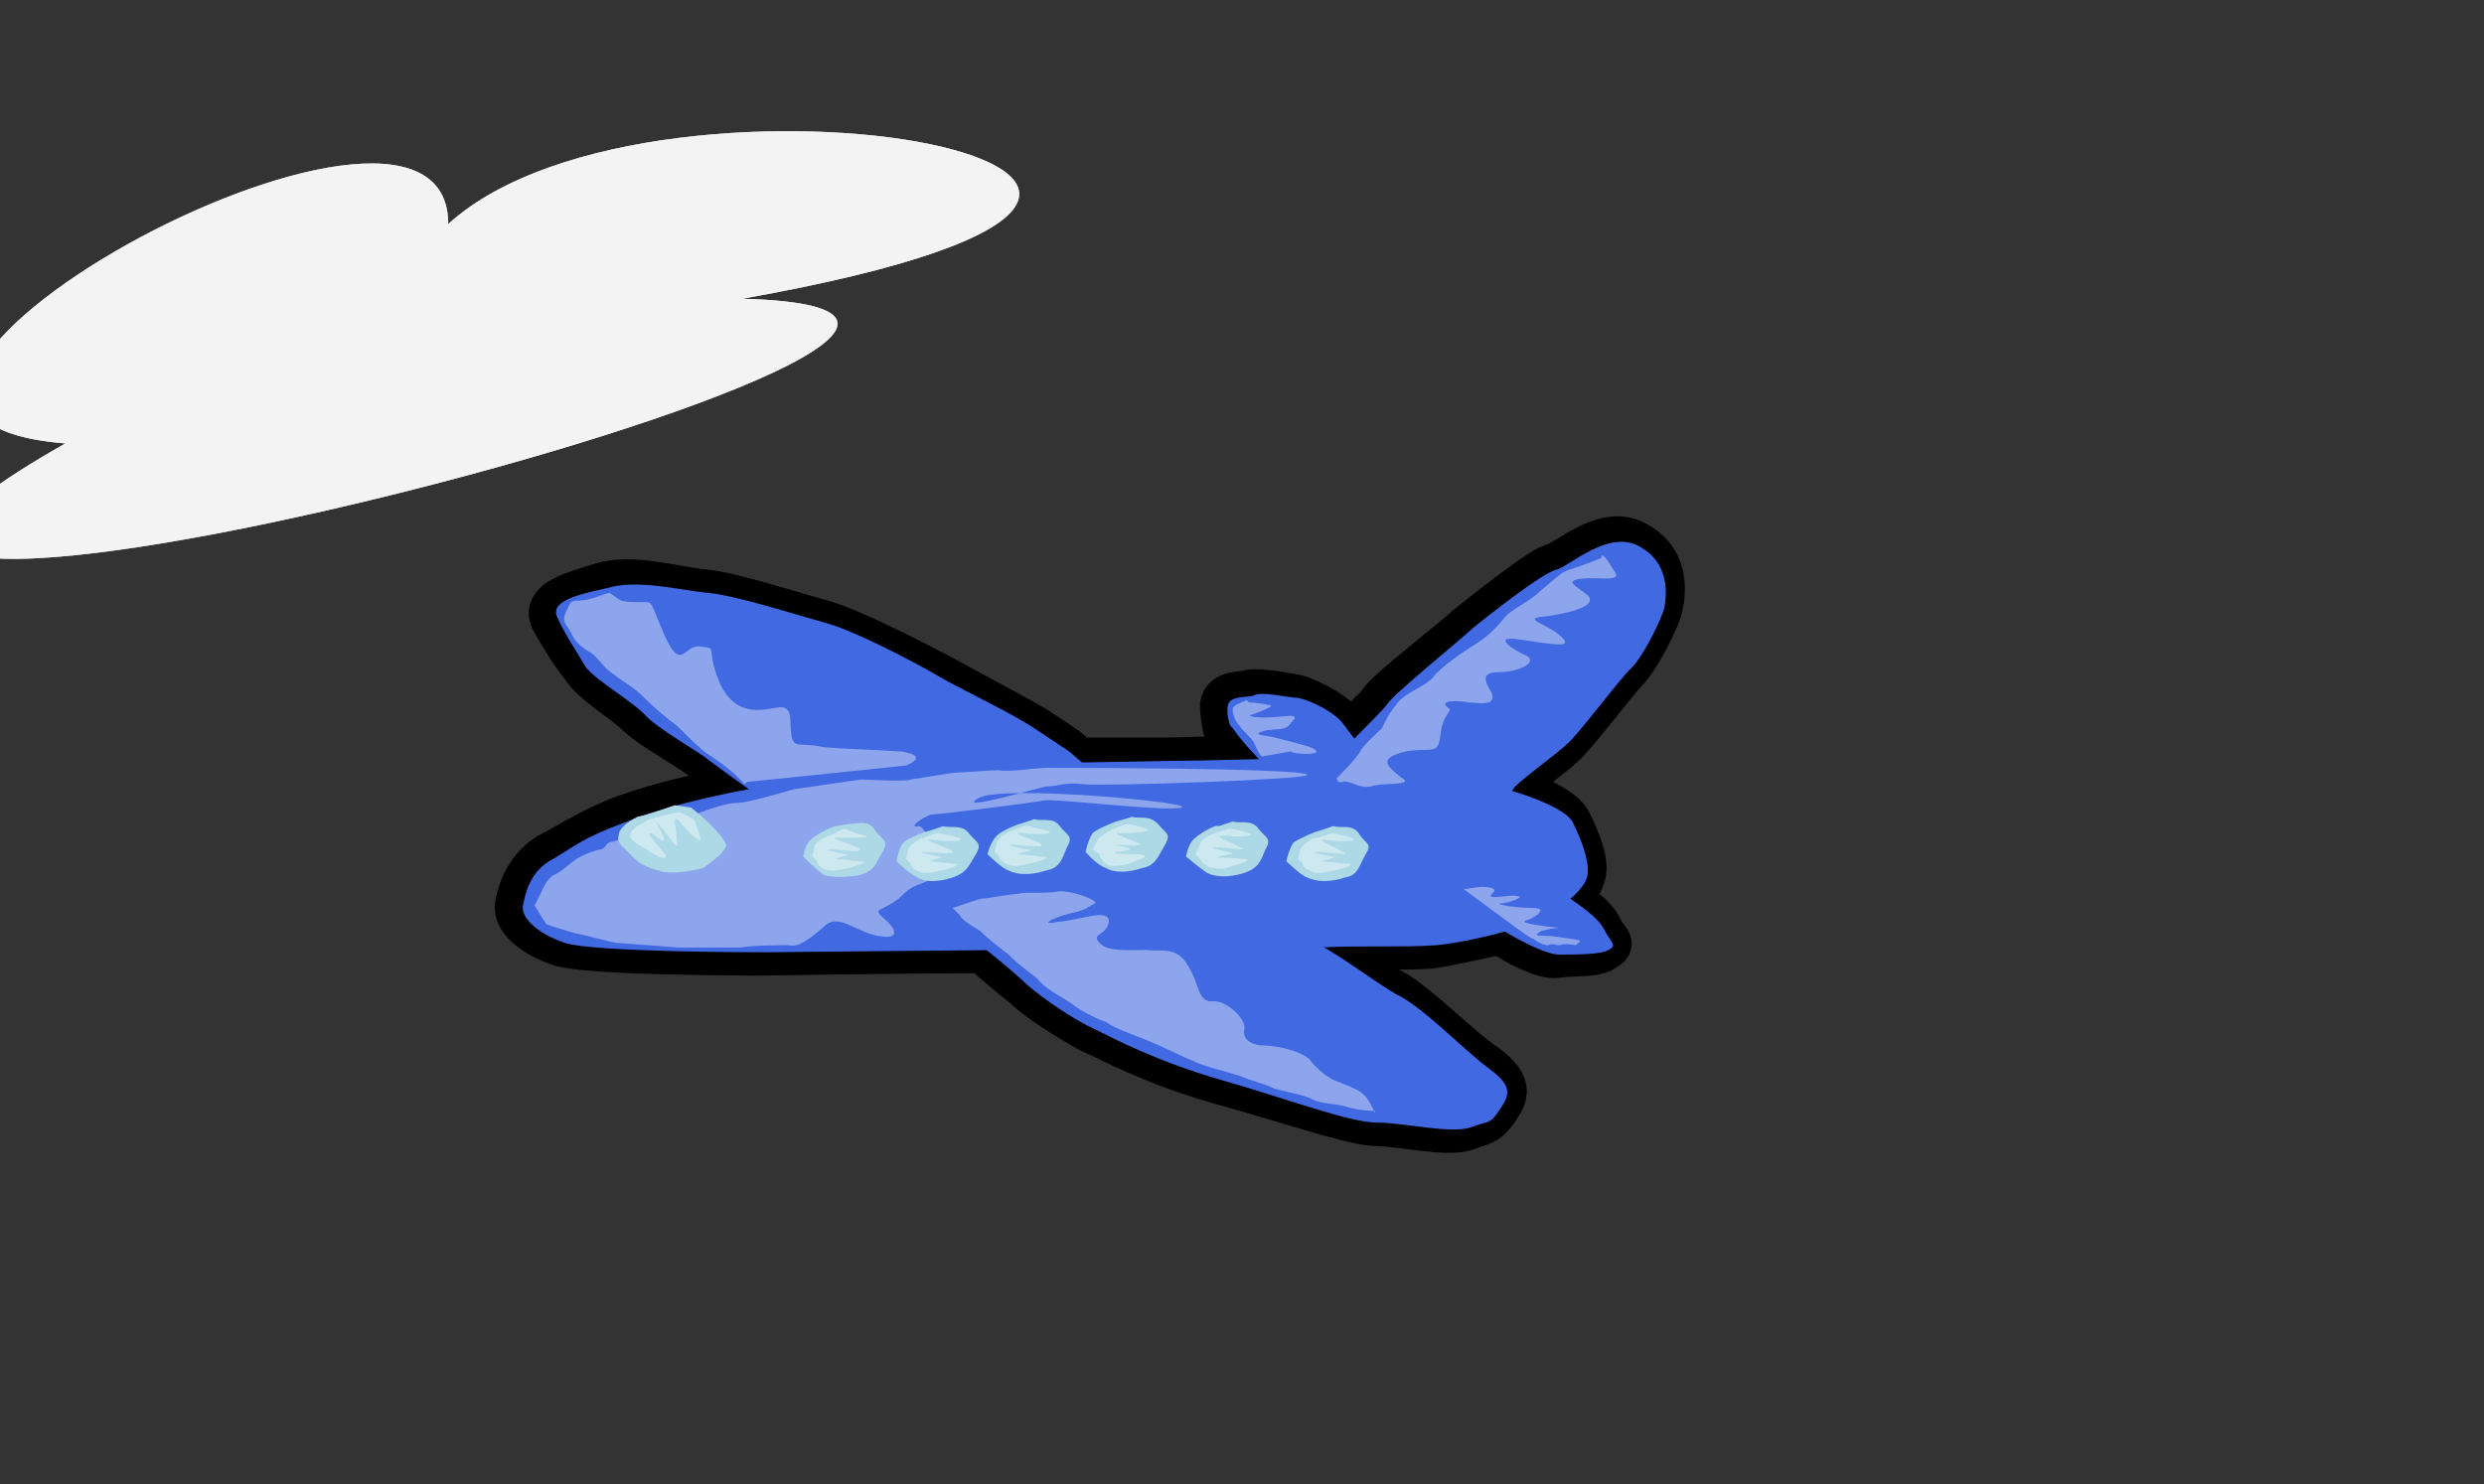<?xml version="1.0" encoding="iso-8859-1"?>
<svg xmlns="http://www.w3.org/2000/svg" 

xml:space="preserve" 
style="shape-rendering:geometricPrecision; text-rendering:geometricPrecision; image-rendering:optimizeQuality; fill-rule:evenodd"
     viewBox="0 0 532 318">
     <rect x="0" y="0" width="532" height="318" fill="#333333" stroke="none"/>
     <style type="text/css">
     .fil0{fill:black;stroke:black;stroke-width:20}
     .fil1{fill:royalblue}
     .fil2{fill:white;fill-opacity:0.4}
     .fil3{fill:lightblue}
     </style>
     
<g  >
      <g transform="" id="Ebene 0">
  <path fill="white"   fill-opacity="0.5" d="M96 48c45,-41 209,-10 63,16 110,3 -267,100 -145,31 -74,-6 82,-92 82,-47z"/>
   <animateTransform attributeName="transform" type="translate" dur="3s" begin="0s" 
 values="-210,120;910,20"
 repeatCount="indefinite"
 />
 </g>
       <g transform="" id="Ebene 0">
  <path fill="white"   fill-opacity="0.5" d="M96 48c45,-41 209,-10 63,16 110,3 -267,100 -145,31 -74,-6 82,-92 82,-47z"/>
   <animateTransform attributeName="transform" type="translate" dur="1.5s" begin="0s" 
 values="-300,300;900,100"
 repeatCount="indefinite"
 />
 </g>

 <g transform="">
 <g id="Ebene 1" transform="translate(100 100) scale(0.5)">
  <path class="fil0 str0" d="M325 111l1 0c3,5 8,10 12,14 -12,0 -30,1 -37,1l-39 0 -6 -5 -12 -8c-10,-6 -22,-12 -40,-22 -17,-9 -41,-21 -52,-24 -11,-3 -39,-12 -50,-13 -12,-1 -31,-7 -44,-3 -13,4 -24,7 -21,14 4,7 8,14 13,20 4,7 18,15 24,21 5,5 25,16 29,20 2,3 11,9 16,12 -25,4 -42,9 -55,14 -16,7 -19,10 -29,15 -9,6 -12,15 -13,21 -1,5 6,12 18,16 12,4 81,4 86,4 3,0 61,-1 95,-1 7,6 14,12 18,15 6,6 19,14 28,19 9,4 27,14 55,22 29,8 55,17 66,18 12,0 32,5 40,2 8,-3 8,-2 12,-7 4,-6 8,-10 -4,-19 -12,-8 -29,-26 -40,-32 -10,-5 -19,-12 -29,-18 -1,-1 -2,-1 -3,-2 17,0 36,1 49,0 7,-1 20,-4 30,-6 7,5 19,11 24,10 6,-1 17,0 20,-3 4,-2 1,-2 -2,-8 -2,-5 -10,-10 -14,-13 4,-4 6,-7 7,-11 1,-6 -3,-15 -6,-21 -2,-6 -19,-13 -26,-15 0,0 0,0 0,0 1,0 1,-1 2,-1 3,-4 18,-15 21,-18 4,-3 23,-28 27,-32 5,-5 14,-22 15,-28 1,-5 3,-19 -11,-26 -13,-7 -29,9 -35,10 -6,2 -31,22 -36,26 -4,4 -35,28 -37,32 -2,3 -8,8 -14,14 -2,-1 -3,-3 -3,-4 -5,-6 -16,-11 -20,-12 -5,-1 -17,-3 -20,-2 -3,1 -10,0 -11,5 0,4 1,9 1,9z"/>
  <path class="fil1 str1" d="M327 111l1 1c7,10 21,23 21,23l47 1c0,0 -15,-18 -20,-25 -4,-6 -15,-11 -20,-12 -4,0 -16,-3 -19,-1 -3,1 -10,0 -11,4 -1,4 1,9 1,9z"/>
  <path class="fil1 str1" d="M258 122l-12 -8c-10,-7 -23,-13 -40,-22 -17,-10 -41,-22 -52,-25 -11,-3 -39,-12 -51,-13 -11,-1 -30,-6 -43,-2 -14,3 -25,6 -21,13 3,7 8,14 12,21 5,6 19,14 25,20 5,6 25,17 28,20 4,3 15,11 18,13 4,3 15,12 15,12l142 -11 -21 -18z"/>
  <path class="fil1 str2" d="M302 126l-55 1c-38,0 -82,4 -114,9 -31,5 -52,11 -67,17 -16,6 -19,9 -29,15 -10,5 -12,15 -13,20 -1,5 6,12 18,16 12,4 81,4 86,4 4,0 97,-1 115,-1 19,0 104,-1 122,-1 17,-1 37,0 50,-1 12,-1 38,-7 46,-12 9,-5 18,-12 19,-18 1,-6 -3,-16 -6,-22 -2,-6 -19,-12 -26,-14 -6,-3 -52,-16 -58,-14 -6,2 -35,0 -39,0 -4,0 -37,1 -49,1z"/>
  <path class="fil2" d="M31 184l0 0c2,-4 3,-7 6,-9 3,-1 7,-5 10,-7 3,-2 9,-4 10,-4 2,0 3,-3 4,-3 1,0 40,-13 42,-14 3,-1 9,-3 13,-3 5,0 24,-6 25,-6 1,0 27,-4 28,-4 1,0 20,1 21,0 1,0 18,-3 20,-3 2,0 15,-1 18,-1 3,1 16,-1 20,-1 3,0 111,0 112,3 1,2 -88,5 -96,4 -8,-1 -11,1 -16,1 -5,1 -39,11 -29,5 10,-6 94,2 87,4 -6,2 -54,-4 -59,-3 -5,1 -45,6 -48,6 -4,1 -10,6 -6,5 5,-1 9,20 5,23 -5,3 -6,1 -13,8 -8,6 -11,4 -7,8 5,4 9,10 -2,8 -10,-2 -17,-10 -23,-4 -7,6 -11,9 -15,8 -5,0 -15,0 -21,1 -5,0 -25,0 -26,0 -1,0 -26,-2 -27,-2 -1,0 -16,-4 -17,-4 -1,0 -13,-4 -13,-4l-5 -8 2 -4z"/>
  <path class="fil1 str2" d="M392 140l-32 -2c8,-10 31,-32 34,-36 2,-4 33,-29 37,-33 5,-4 30,-24 36,-25 6,-2 22,-17 35,-10 13,7 12,20 11,26 -1,5 -10,23 -15,27 -5,5 -23,29 -27,32 -3,3 -18,14 -22,18 -3,4 -3,6 -15,4 -11,-3 -35,-2 -42,-1z"/>
  <path class="fil1 str2" d="M203 187l1 6c9,6 30,23 36,29 7,6 20,15 29,19 8,4 27,14 55,22 28,8 54,18 66,18 11,0 32,5 40,2 8,-3 8,-1 12,-7 4,-6 7,-10 -4,-18 -12,-9 -29,-27 -40,-32 -10,-6 -19,-13 -29,-19 -9,-5 -24,-14 -28,-16 -3,-1 -16,-7 -16,-7 0,0 -34,-9 -57,-8 -23,0 -65,11 -65,11z"/>
  <path class="fil1 str2" d="M460 176l-43 3c0,0 19,12 23,17 5,4 23,14 29,13 6,0 17,0 20,-2 4,-2 1,-3 -2,-9 -3,-6 -15,-13 -17,-15 -3,-2 -10,-7 -10,-7z"/>
  <path class="fil3 str2" d="M89 145l7 1c4,3 14,12 15,16 0,3 -7,8 -10,10 -4,1 -14,3 -19,1 -4,-1 -9,-3 -12,-7 -3,-3 -6,-5 -5,-8 0,-3 4,-6 8,-8 5,-1 16,-5 16,-5z"/>
  <path class="fil3 str2" d="M158 154l6 -1c4,0 8,-2 11,3 3,4 6,4 3,9 -3,5 -3,8 -10,10 -6,1 -11,1 -15,0 -3,-2 -9,-8 -9,-8 0,0 1,-5 3,-7 3,-3 10,-6 11,-6z"/>
  <path class="fil3 str2" d="M198 156l6 -2c3,1 8,-1 11,3 3,4 6,4 3,9 -3,5 -4,8 -10,10 -6,2 -12,2 -15,0 -4,-2 -9,-7 -9,-7 0,0 1,-6 3,-8 2,-2 10,-5 11,-5z"/>
  <path class="fil3 str2" d="M237 153l6 -2c4,1 8,-1 11,3 3,4 6,4 3,9 -2,5 -3,9 -9,10 -6,2 -12,2 -16,0 -3,-1 -9,-7 -9,-7 0,0 1,-5 4,-8 2,-2 9,-5 10,-5z"/>
  <path class="fil2" d="M64 56l-3 -2c-4,1 -5,2 -10,3 -5,1 -6,-1 -8,4 -2,4 -2,5 1,9 2,4 3,6 8,9 4,2 6,7 11,10 5,4 8,5 13,10 5,5 10,9 14,12 4,4 9,9 13,12 5,3 11,8 12,9 1,1 4,4 4,4 0,0 1,-1 1,-1 1,0 68,-7 68,-7 0,0 11,-4 -2,-6 -14,-1 -25,-1 -34,-2 -9,-2 -12,1 -13,-5 -1,-6 1,-12 -5,-12 -7,1 -19,5 -26,-11 -6,-15 0,-14 -8,-15 -7,-1 -8,11 -15,-4 -7,-16 -5,-15 -10,-15 -6,0 -9,0 -11,-2z"/>
  <path class="fil3 str2" d="M278 152l7 -2c3,1 7,-1 11,3 3,4 6,4 3,9 -3,5 -4,9 -10,10 -6,2 -12,2 -15,0 -4,-1 -9,-7 -9,-7 0,0 1,-5 3,-8 2,-2 10,-5 10,-5z"/>
  <path class="fil3 str2" d="M322 154l6 -2c4,1 8,-1 11,3 3,4 6,4 3,9 -2,5 -3,8 -9,10 -6,2 -12,2 -16,0 -3,-2 -9,-7 -9,-7 0,0 1,-6 4,-8 2,-2 9,-6 10,-5z"/>
  <path class="fil3 str2" d="M365 156l6 -2c4,1 8,-1 11,3 3,5 6,4 3,9 -3,5 -3,9 -9,10 -6,2 -12,2 -16,0 -3,-1 -9,-7 -9,-7 0,0 1,-5 3,-8 3,-2 10,-5 11,-5z"/>
  <path class="fil2" d="M78 151l-5 3c-3,2 -4,4 -2,6 1,1 2,2 6,4 4,3 11,6 7,1 -4,-5 -8,-9 -5,-8 2,1 7,6 5,1 -2,-4 -4,-8 -2,-5 3,3 9,13 8,8 0,-6 -3,-14 2,-8 4,5 9,9 8,6 -1,-3 -2,-7 -3,-8 0,0 -5,-3 -6,-3 0,0 -5,1 -5,1l-8 2z"/>
  <path class="fil2" d="M389 277l0 -1c-5,0 -10,-1 -13,-2 -3,-1 -10,-1 -14,-3 -3,-2 -16,-4 -17,-5 -2,-1 -9,-3 -14,-5 -6,-2 -15,-4 -19,-6 -5,-2 -15,-7 -20,-9 -5,-2 -16,-6 -18,-8 -3,-1 -10,-4 -15,-8 -6,-4 -11,-6 -15,-11 -5,-4 -7,-5 -12,-10 -5,-4 -8,-6 -12,-10 -5,-3 -8,-5 -9,-7 -2,-2 -3,-3 -3,-3 1,0 11,-4 13,-4 2,0 12,-2 15,-2 3,-1 12,0 17,-1 5,-1 18,4 16,5 -2,1 -4,3 -9,4 -6,1 -17,6 -7,4 11,-1 22,-6 22,0 -1,6 -8,5 -4,9 3,4 14,3 20,3 6,1 13,-2 18,7 5,8 4,16 11,15 6,0 14,8 13,12 -1,5 4,7 9,7 4,0 15,2 19,6 3,4 8,8 11,9 2,1 11,4 12,6 2,1 5,8 5,8z"/>
  <path class="fil2" d="M486 38l0 1c-4,2 -14,5 -16,6 -2,1 -5,4 -10,8 -5,5 -11,7 -15,11 -4,5 -8,9 -13,12 -5,3 -15,10 -18,14 -3,4 -13,7 -16,12 -4,5 -5,8 -6,10 -2,2 -8,7 -10,11 -2,3 -8,9 -9,10 -1,0 0,3 2,2 3,-1 7,3 12,2 5,-2 20,0 13,-4 -6,-5 -10,-8 2,-11 11,-2 14,2 15,-7 1,-10 6,-10 3,-12 -4,-3 5,-3 9,-2 4,0 12,2 10,-4 -3,-5 -5,-9 3,-9 8,0 17,-4 12,-7 -5,-2 -16,-9 -3,-7 14,2 23,4 18,-1 -6,-6 -19,-8 -6,-9 13,-2 21,-5 17,-9 -5,-4 -10,-6 -3,-7 8,-1 19,2 14,-4 -4,-7 -5,-6 -5,-6z"/>
  <path class="fil2" d="M335 101l-1 -1c-2,1 -6,2 -6,4 0,2 1,5 3,7 1,2 5,5 6,7 1,2 3,7 4,6 1,0 11,-2 12,-2 1,1 6,1 7,1 0,0 8,0 1,-3 -7,-2 -11,-3 -15,-4 -4,-1 -11,-1 -4,-3 7,-1 7,0 10,-2 2,-3 6,-5 -3,-4 -9,1 -17,0 -12,-1 5,-2 10,-4 6,-4 -4,-1 -8,-1 -8,-1z"/>
  <path class="fil2" d="M435 180l-1 0 -7 1 19 14c0,0 8,6 10,7 1,0 4,3 7,3 2,-1 3,0 5,0 2,-1 7,0 7,0 0,-1 6,-2 -4,-3 -10,-2 -16,0 -11,-3 6,-2 12,-1 3,-2 -8,-1 -13,-2 -8,-3 4,-2 8,-5 1,-5 -8,0 -18,-2 -12,-2 5,-1 9,-3 6,-3 -3,-1 -14,2 -11,-1 4,-3 -4,-3 -4,-3z"/>
  <path class="fil2" d="M148 167l2 2c0,2 3,4 6,4 2,0 3,0 7,-1 4,-1 11,-3 4,-3 -6,-1 -12,-1 -9,-1 2,-1 8,-2 4,-2 -5,-1 -10,-2 -6,-2 4,0 16,2 11,-1 -5,-2 -14,-5 -7,-4 8,0 14,0 10,-1 -3,-1 -7,-2 -8,-3 -1,0 -8,4 -7,3 2,-1 -5,2 -6,4l-1 5z"/>
  <path class="fil2" d="M188 168l2 2c0,2 4,4 6,4 2,0 3,0 7,-1 5,-1 11,-3 4,-3 -6,-1 -12,-1 -9,-1 2,-1 9,-2 4,-2 -5,-1 -10,-2 -6,-2 5,0 16,2 11,-1 -5,-2 -14,-5 -6,-4 7,1 13,0 10,-1 -4,-1 -8,-2 -9,-2 0,-1 -8,3 -7,2 2,-1 -5,2 -6,5l-1 4z"/>
  <path class="fil2" d="M226 165l2 2c0,2 4,4 6,4 2,0 3,0 7,-1 5,-1 11,-3 4,-3 -6,-1 -12,-1 -9,-1 2,-1 9,-2 4,-2 -5,-1 -10,-2 -6,-2 5,0 16,2 11,-1 -5,-2 -14,-5 -6,-4 7,1 13,0 10,-1 -4,-1 -8,-2 -9,-2 0,-1 -8,3 -7,2 2,-1 -5,2 -6,5l-1 4z"/>
  <path class="fil2" d="M268 164l3 2c0,2 3,5 5,5 3,0 4,0 8,-1 4,-2 10,-3 4,-4 -7,0 -12,0 -10,-1 3,0 9,-1 4,-2 -4,-1 -10,-2 -5,-1 4,0 15,1 10,-1 -5,-2 -13,-5 -6,-4 7,0 13,-1 10,-2 -3,-1 -8,-2 -8,-2 -1,0 -9,3 -7,3 1,-1 -5,2 -6,4l-2 4z"/>
  <path class="fil2" d="M312 166l2 2c1,2 4,4 6,4 2,0 3,1 8,-1 4,-1 10,-3 4,-3 -7,-1 -12,0 -10,-1 3,-1 9,-1 4,-2 -4,-1 -10,-2 -5,-2 4,0 15,2 10,0 -5,-3 -13,-5 -6,-5 7,1 13,0 10,-1 -3,-1 -8,-2 -8,-2 -1,0 -9,3 -7,2 1,0 -6,2 -6,5l-2 4z"/>
  <path class="fil2" d="M356 168l2 2c0,2 4,4 6,4 2,0 3,0 8,-1 4,-1 10,-3 4,-3 -7,-1 -13,-1 -10,-1 3,-1 9,-2 4,-2 -4,-1 -10,-2 -5,-2 4,0 15,2 10,0 -5,-3 -13,-6 -6,-5 7,1 13,0 10,-1 -3,-1 -8,-2 -8,-2 -1,0 -9,3 -8,2 2,-1 -5,2 -6,5l-1 4z"/>
  </g>
  <animateTransform attributeName="transform" type="translate" dur="1.5s" begin="0s" 
 values="5,5;5,-5;-5,-5;-5,5;5,5"
 repeatCount="indefinite"
 />
 
 </g>
 
       <g transform="" id="Ebene 0">
  <path fill="white"  fill-opacity="0.5"  d="M96 48c45,-41 209,-10 63,16 110,3 -267,100 -145,31 -74,-6 82,-92 82,-47z"/>
   <animateTransform attributeName="transform" type="translate" dur="3s" begin="0s" 
 values="-200,100;900,0"
 repeatCount="indefinite"
 />
 </g>
       <g transform="" id="Ebene 0">
  <path fill="white"   fill-opacity="0.5"  d="M96 48c45,-41 209,-10 63,16 110,3 -267,100 -145,31 -74,-6 82,-92 82,-47z"/>
   <animateTransform attributeName="transform" type="translate" dur="1.5s" begin="0s" 
 values="-350,300;900,150"
 repeatCount="indefinite"
 />
 </g>
 
 
 

 </g>
</svg>
